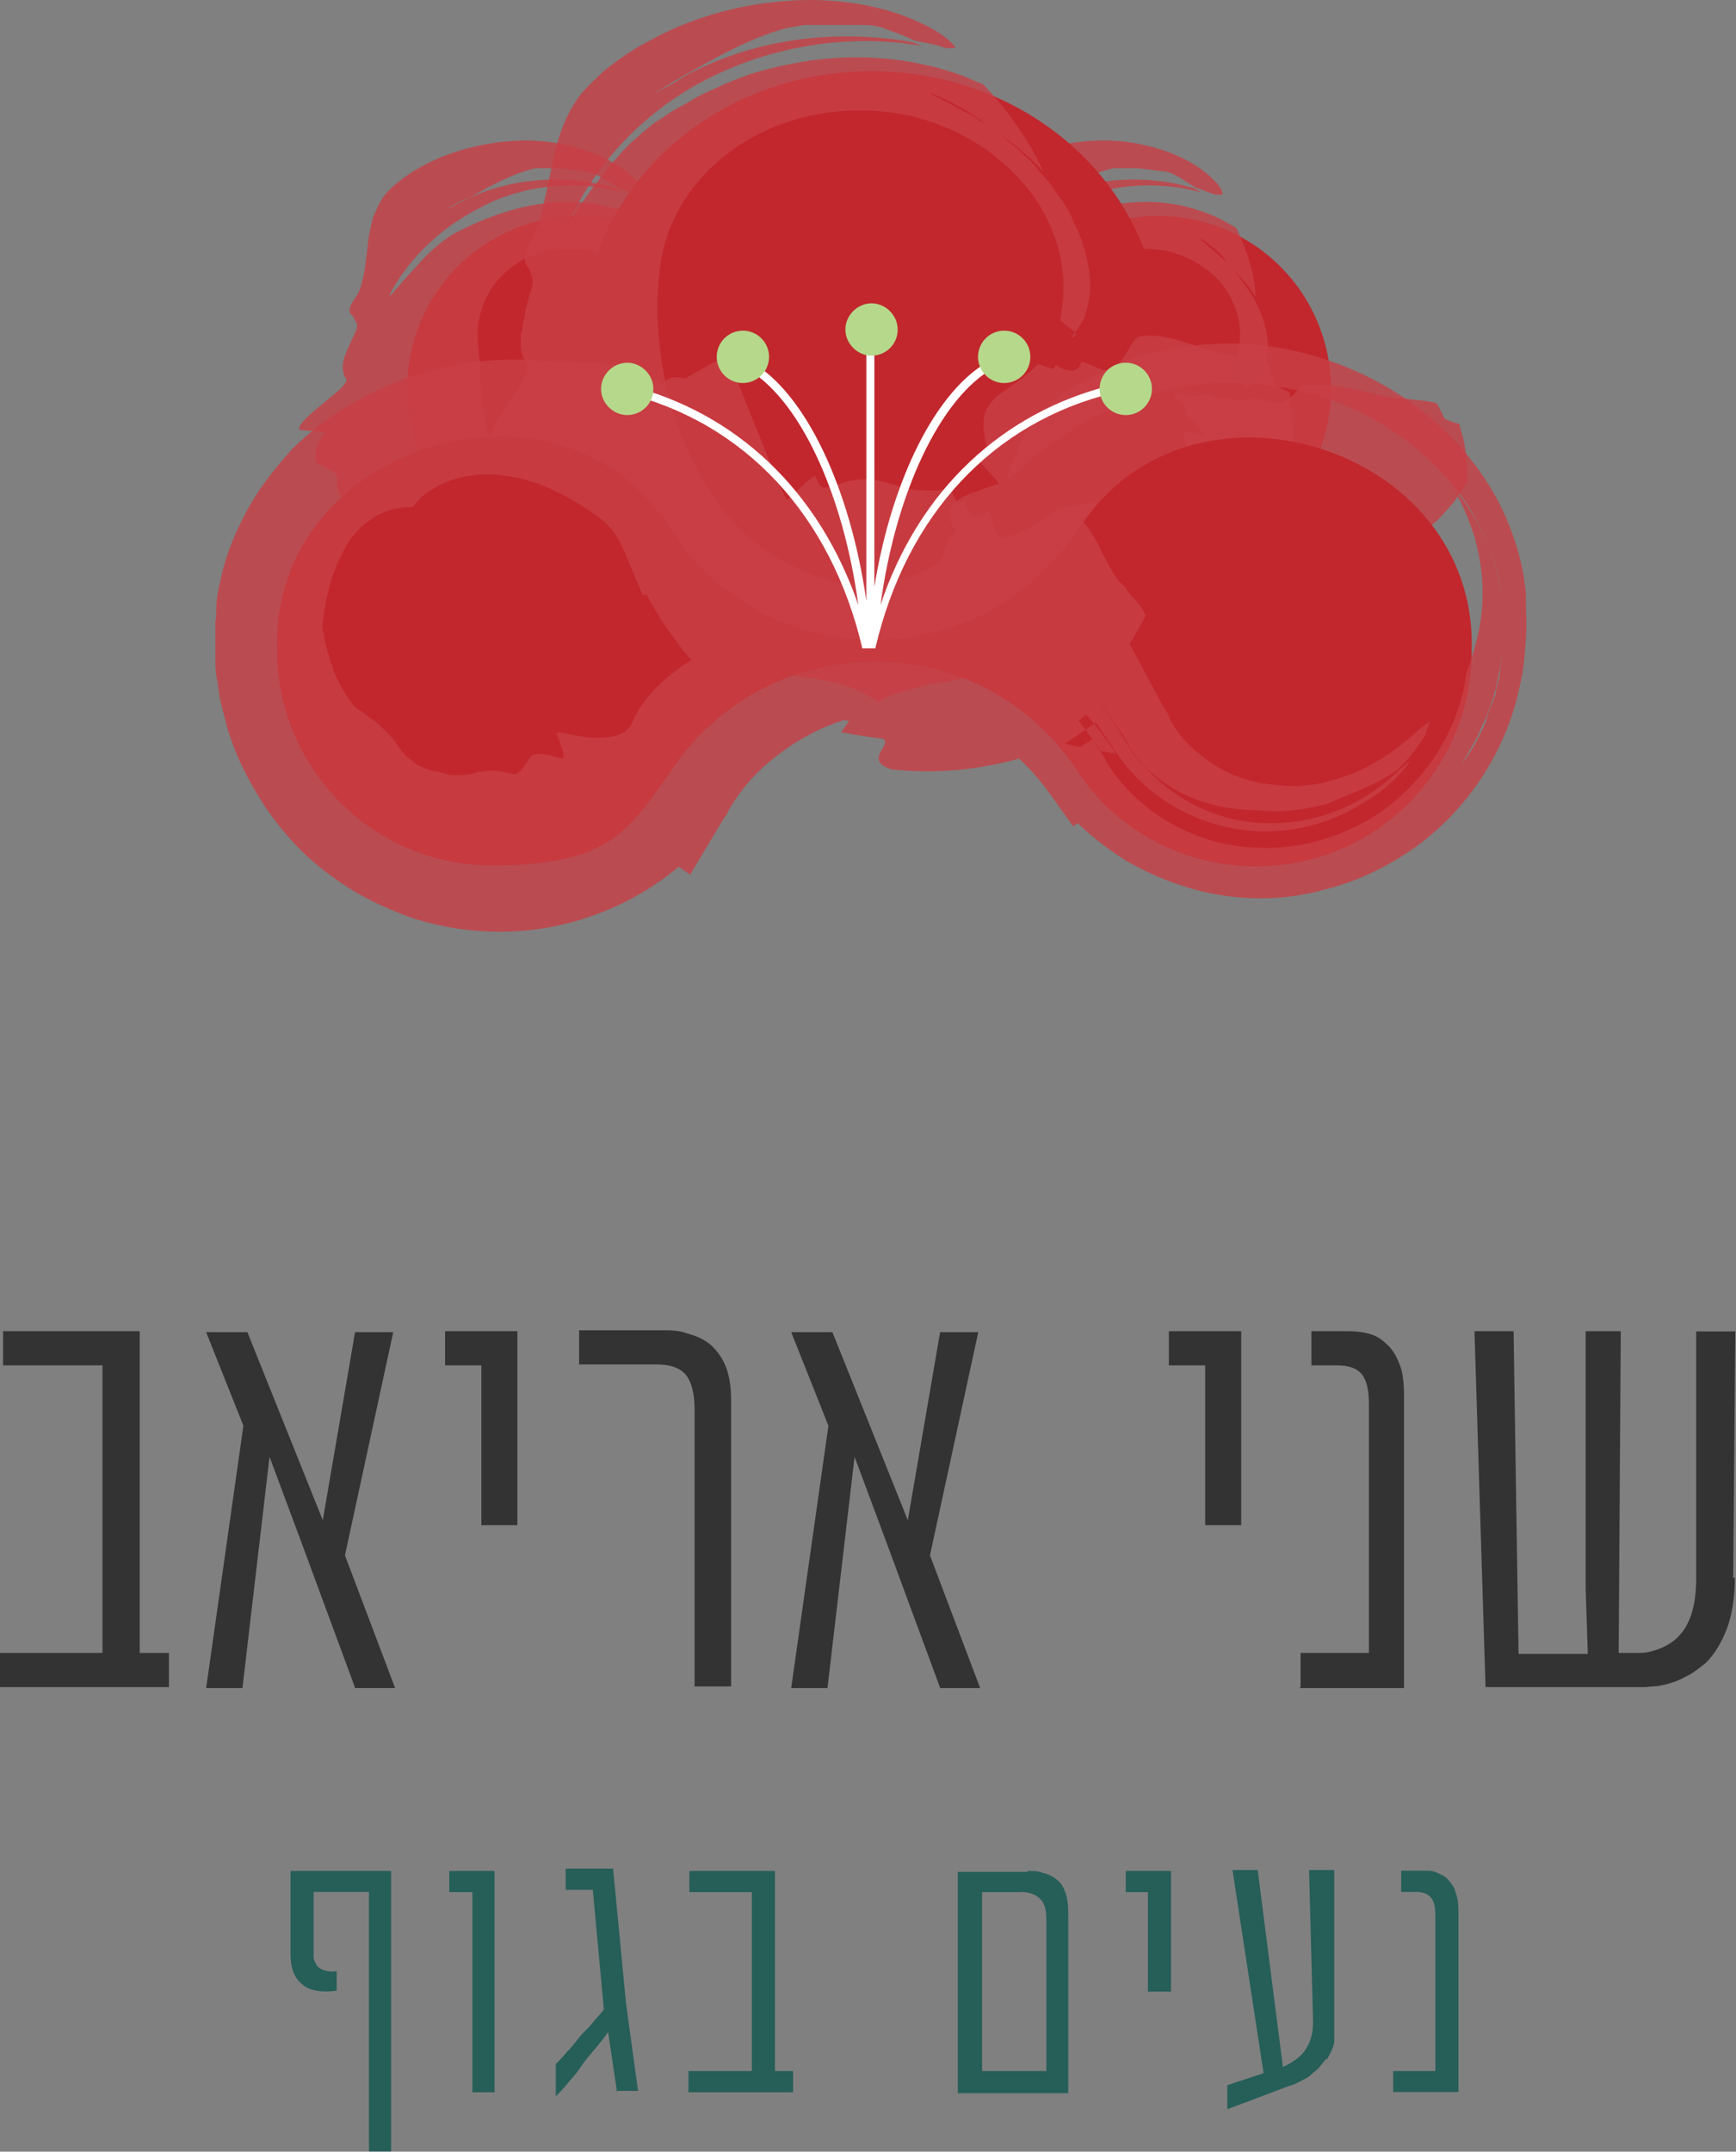 <?xml version="1.0" encoding="UTF-8"?>
<svg data-bbox="0 0.001 73.65 91.279" viewBox="0 0 73.68 91.29" xmlns="http://www.w3.org/2000/svg" data-type="color">
    <rect x="0" y="0" width="73.68" height="91.29" fill="#808080" stroke="none"/>
    <g>
        <path fill="#c1272d" d="M56.49 16.5a7.34 7.34 0 1 1-14.68 0 7.34 7.34 0 0 1 14.68 0" data-color="1"/>
        <path d="M52.81 16.5c.17-.09.34-.21.51-.34.17-.17.26-.34.34-.55.17-.43.21-.98.09-1.54s-.34-1.11-.64-1.58-.64-.9-.9-1.24c-.13-.13-.21-.21-.34-.3s-.21-.21-.3-.26c-.21-.17-.38-.34-.55-.47-.13-.13 0-.09.21.09.13.09.3.21.47.38s.34.34.51.6c.34.34.73.77 1.07 1.28 0-1.02-.43-2.09-.81-2.9-.21-.13-.47-.26-.68-.38-.26-.13-.47-.21-.73-.3-1.15-.43-2.39-.51-3.58-.34s-2.39.6-3.54 1.19c-.43.21-1.02.68-1.54 1.24-.26.3-.51.55-.73.81-.13.13-.21.26-.34.38-.09.13-.17.21-.3.3.47-.9 1.11-1.71 1.83-2.35.73-.68 1.58-1.19 2.47-1.62 1.79-.81 3.84-.94 5.67-.43L50.7 8c-1.96-.6-4.22-.51-6.23.38l-1.02.51q.51-.315 1.02-.51c.85-.47 1.71-.98 2.77-1.24h1.07c.34.04.73.09 1.02.13.26 0 .51.13.73.26s.47.3.68.43c.3.09.55.21.85.3h.3c0-.21-.17-.43-.43-.68s-.6-.51-1.07-.77c-.9-.47-2.18-.85-3.54-.85s-2.82.34-3.92.85-1.83 1.15-2.09 1.49c-.21.3-.34.6-.47.9-.09.34-.17.68-.21 1.02-.09.68-.13 1.37-.34 2.01-.13.43-.55.68-.43 1.07.13.09.21.3.3.47 0 .21-.13.43-.21.6-.09.21-.17.38-.26.6-.17.38-.21.77 0 1.11.09.21-.51.64-1.11 1.15-.6.47-1.07.98-.81 1.02.94.09 1.07.04.98.21-.13.13-.43.47-.34 1.11 0 .17.9.38.9.68-.04.55.13.85.38 1.07.26.26.64.47.98.85.68.51.85.94 1.15 1.32.26.38.6.73 1.49.68.04 0 .21 0 .47.09.13 0 .26.04.38.09.13 0 .26.04.43.09.55.13 1.07.13 1.07.13.64.43 1.32.43 1.88.47.26.04.55.09.81.26.26.13.51.34.81.68.73-.51 1.49-.55 2.3-.51.43 0 .85 0 1.28-.09.21 0 .43-.09.6-.13.17-.09.38-.17.51-.26.64-.43 1.15-.6 1.79-.68.3 0 .64-.09.98-.13s.73-.13 1.15-.3c.21-.13.34-.26.47-.38a.96.96 0 0 1 .43-.26c.17 0 .21-.3.26-.55 0-.3 0-.6.21-.73l.38.34.47-.47c.13-.13.26 0 .38.13.26.21.51.47.9.3.3-.26.55-.55.81-.85s.47-.64.68-1.02c0-.43-.04-.81-.09-1.24-.04-.38-.17-.81-.26-1.15-.21-.09-.47-.13-.64-.26a5 5 0 0 0-.34-.64c-.51-.13-1.07-.13-1.41-.21-.73 0-1.41-.26-2.09-.38-.68-.13-1.37-.21-2.01-.17-.38 0-.51.64-1.24.77-.21 0-.64-.17-1.15-.26 0 .21-.55.13-1.02 0-.04 0-.09.04-.09.04-.17 0-.68-.17-.68-.17-.34.09-.85.09-1.15 0-.17 0-.26-.04-.3 0-.04 0 0 .04.09.17.04.04.34.34.47.55.09.09-.17-.04-.21-.09.38.43.68.77.98 1.15-.13-.04-.3-.09-.47-.13-.13-.04-.26-.09-.34-.09s-.13.09-.09.26c0 .17.13.43.3.85-.13 0-.17.21-.17.47s-.04.47-.21.55c-.43.26-1.11.43-1.75.38-.38.09-.73-.09-1.02-.21-.13 0-.26-.09-.34-.13-.6-.26-1.07-.73-1.41-1.24-.3-.51-.47-1.07-.55-1.58-.09-.51-.13-1.02-.17-1.58 0-.55-.09-1.11-.13-1.83 0-.77.26-1.54.73-2.18.51-.64 1.19-1.11 1.96-1.32s1.58-.21 2.3 0c.73.21 1.32.6 1.79 1.02.47.47.73.98.9 1.49s.17.94.13 1.37c-.09.77-.38 1.19-.47 1.41.21.09.43.13.64.26v.21Z" fill="#c83f45" opacity=".8" data-color="2"/>
        <path fill="#c1272d" d="M43.05 15.9a7.34 7.34 0 1 1-14.68 0 7.34 7.34 0 0 1 14.68 0" data-color="1"/>
        <path fill="#c1272d" d="M31.96 16.5a7.34 7.34 0 1 1-14.68 0 7.34 7.34 0 0 1 14.68 0" data-color="1"/>
        <path d="M28.28 16.5c.17-.09.34-.21.51-.34.17-.17.26-.34.34-.55.17-.43.21-.98.09-1.54s-.34-1.11-.64-1.58-.64-.9-.9-1.24c-.13-.13-.21-.21-.34-.3s-.21-.21-.3-.26c-.21-.17-.38-.34-.55-.47-.13-.13 0-.09.21.09.13.09.3.21.47.38s.34.34.51.6c.34.34.73.77 1.07 1.28 0-1.02-.43-2.09-.81-2.9-.21-.13-.47-.26-.68-.38-.26-.13-.47-.21-.73-.3-1.15-.43-2.39-.51-3.58-.34s-2.39.6-3.54 1.19c-.43.21-1.02.68-1.54 1.24-.26.3-.51.55-.73.81-.13.13-.21.26-.34.38-.09.13-.17.21-.3.3.47-.9 1.11-1.71 1.83-2.35.73-.68 1.58-1.19 2.47-1.62 1.79-.81 3.84-.94 5.67-.43l-.3-.17c-1.96-.6-4.22-.51-6.23.38l-1.02.51q.51-.315 1.02-.51c.85-.47 1.71-.98 2.77-1.24h1.07c.34.04.73.09 1.02.13.26 0 .51.13.73.26s.47.3.68.43c.3.09.55.21.85.3h.3c0-.21-.17-.43-.43-.68s-.6-.51-1.07-.77c-.9-.47-2.18-.85-3.54-.85s-2.82.34-3.92.85c-1.11.51-1.83 1.15-2.09 1.49-.21.3-.34.6-.47.9-.09.34-.17.68-.21 1.02-.09.68-.13 1.37-.34 2.01-.13.43-.55.68-.43 1.07.13.09.21.3.3.47 0 .21-.13.43-.21.6-.09.21-.17.38-.26.6-.17.38-.21.77 0 1.11.09.21-.51.64-1.11 1.15-.6.47-1.07.98-.81 1.02.94.09 1.07.04.98.21-.13.13-.43.47-.34 1.11 0 .17.9.38.9.68-.04.55.13.85.38 1.07.26.26.64.47.98.85.68.51.85.94 1.15 1.32.26.38.6.73 1.49.68.04 0 .21 0 .47.09.13 0 .26.04.38.09.13 0 .26.04.43.09.55.13 1.07.13 1.07.13.64.43 1.32.43 1.88.47.26.04.55.09.81.26.26.13.51.34.81.68.73-.51 1.49-.55 2.3-.51.43 0 .85 0 1.28-.09.21 0 .43-.09.6-.13.17-.09.38-.17.51-.26.64-.43 1.15-.6 1.79-.68.3 0 .64-.09.98-.13s.73-.13 1.15-.3c.21-.13.34-.26.47-.38a.96.96 0 0 1 .43-.26c.17 0 .21-.3.26-.55 0-.3 0-.6.21-.73l.38.34.47-.47c.13-.13.26 0 .38.13.26.21.51.47.9.3.3-.26.55-.55.81-.85s.47-.64.68-1.02c0-.43-.04-.81-.09-1.24-.04-.38-.17-.81-.26-1.15-.21-.09-.47-.13-.64-.26a5 5 0 0 0-.34-.64c-.51-.13-1.07-.13-1.41-.21-.73 0-1.41-.26-2.09-.38-.68-.13-1.37-.21-2.01-.17-.38 0-.51.64-1.24.77-.21 0-.64-.17-1.15-.26 0 .21-.55.13-1.02 0-.04 0-.09.04-.09.04-.17 0-.68-.17-.68-.17-.34.09-.85.09-1.15 0-.17 0-.26-.04-.3 0-.04 0 0 .04.09.17.04.04.34.34.47.55.09.09-.17-.04-.21-.09.38.43.68.77.98 1.15-.13-.04-.3-.09-.47-.13-.13-.04-.26-.09-.34-.09s-.13.09-.09.26c0 .17.13.43.3.85-.13 0-.17.21-.17.47s-.04.47-.21.55c-.43.26-1.11.43-1.75.38-.38.09-.73-.09-1.02-.21-.13 0-.26-.09-.34-.13-.6-.26-1.07-.73-1.41-1.24-.3-.51-.47-1.07-.55-1.58s-.13-1.02-.17-1.58c0-.55-.09-1.11-.13-1.83 0-.77.26-1.54.73-2.18.51-.64 1.19-1.11 1.96-1.32s1.58-.21 2.3 0 1.32.6 1.79 1.02c.47.47.73.98.9 1.49s.17.94.13 1.37c-.09.77-.38 1.19-.47 1.41.21.09.43.13.64.26v.21Z" fill="#c83f45" opacity=".8" data-color="2"/>
        <path d="M49.23 14.28c0 6.23-5.5 13.35-12.24 13.35s-12.24-7.12-12.24-13.35 5.5-11.26 12.24-11.26 12.24 5.03 12.24 11.26" fill="#c1272d" data-color="1"/>
        <path d="M45.48 14.28c.17-.17.34-.43.51-.73.09-.17.09-.3.17-.51 0-.17.09-.38.09-.55.09-.81-.13-1.79-.51-2.73-.13-.21-.21-.47-.34-.73-.13-.21-.26-.47-.43-.68s-.3-.43-.47-.64-.34-.38-.51-.6q-.255-.315-.51-.51c-.17-.17-.34-.34-.51-.47-.38-.26-.68-.6-.98-.77-.26-.13-.47-.3-.68-.43s-.43-.21-.64-.34c-.09-.04-.21-.13-.3-.17l-.26-.13-.51-.26c-.26-.13-.09-.09.38.13.13.04.26.13.38.17.13.09.3.17.47.26s.34.21.55.34c.17.13.38.26.55.43.09.04.17.13.3.17.09.09.17.13.26.21.17.13.38.26.6.43.38.34.81.68 1.19 1.11-.64-1.45-1.66-2.77-2.56-3.71-.38-.13-.77-.34-1.19-.47s-.81-.26-1.24-.34c-1.88-.43-3.84-.43-5.76-.04-.47.09-.94.21-1.41.34s-.94.34-1.37.51c-.43.21-.9.38-1.32.64s-.9.47-1.28.77c-.17.09-.34.21-.51.34s-.38.3-.55.47c-.43.34-.81.77-1.19 1.24-.77.9-1.45 1.92-1.83 2.56 1.28-2.9 3.63-5.16 6.36-6.44s5.84-1.71 8.75-1.19c-.17-.04-.3-.13-.47-.17-3.07-.55-6.44-.21-9.43 1.32-.26.13-.47.3-.73.43-.26.17-.51.26-.77.43.21-.17.51-.3.73-.47.26-.13.51-.3.77-.43 1.28-.73 2.56-1.45 4.1-1.88.26-.04.51-.09.77-.13h2.39c.21 0 .38 0 .6.04.17.04.38.09.55.17.38.13.73.26 1.07.43.47.13.94.17 1.37.34h.43c-.21-.38-1.07-.98-2.43-1.45-1.37-.47-3.24-.73-5.16-.51-1.92.17-3.92.81-5.42 1.66-.77.38-1.37.85-1.88 1.24q-.705.645-1.02 1.02c-.6.77-.94 1.71-1.15 2.69-.21.94-.38 1.92-.68 2.86-.13.3-.26.6-.38.85-.13.26-.21.55-.13.81.13.09.21.38.3.64 0 .34-.13.64-.21.94-.09.34-.13.64-.21.94 0 .17-.04.3-.09.47v.43c0 .3.09.55.26.81.13.34-.38 1.02-.9 1.79-.47.73-.85 1.45-.55 1.45 1.96.04.51 0 .94 1.71 0 .21 1.02.51 1.11.9 0 .38.13.64.26.85s.26.38.43.55c.34.34.81.64 1.28 1.19.9.73 1.24 1.32 1.62 1.88.21.26.38.51.73.73.3.21.73.38 1.28.47.13 0 .94.34 1.71.6.38.13.77.21 1.07.3.13 0 .26.09.34.09h.13c.51.26.98.51 1.49.6.47.13.94.21 1.37.26.9.17 1.62.3 2.6.98.3-.17.55-.3.85-.38l.43-.13c.13 0 .3-.09.43-.13.3-.09.6-.13.9-.17s.6-.13.94-.17c.64-.09 1.28-.3 1.88-.47.3-.09.6-.26.85-.38.26-.13.55-.3.77-.47.43-.38.85-.64 1.24-.85.38-.26.77-.43 1.15-.55.77-.34 1.62-.6 2.56-1.19.51-.38.64-.81 1.07-.98.21-.09.3-.38.34-.77.04-.38.09-.77.3-.98l.38.38c.13-.17.43-.47.55-.64s.26-.04.38.09c.26.26.51.51.9.26.34-.38.64-.73.94-1.15.26-.43.51-.85.77-1.32 0-1.07 0-2.09-.17-3.16-.21-.09-.43-.17-.6-.34-.09-.3-.17-.6-.3-.9-.51-.21-1.07-.17-1.37-.3-.73-.04-1.41-.34-2.09-.55s-1.37-.38-2.01-.26c-.38.09-.55 1.11-1.32 1.45-.21.04-.64-.26-1.15-.38-.09.51-.64.43-1.07.13-.04.09-.13.17-.13.17-.17-.04-.64-.21-.64-.21-.09.13-.21.21-.34.34-.13.09-.26.21-.38.3-.26.21-.55.38-.77.55-.26.17-.47.38-.6.6-.17.21-.21.47-.21.73-.04.21.09.77.13 1.11 0 .17-.38.21-.47.26.26.43.68.77.98 1.19-.26.09-.55.17-.85.3-.3.09-.6.21-.81.34s-.38.3-.43.51c0 .26 0 .51.3.9-.3.13-.38.43-.47.68s-.21.6-.55.77c-.9.51-2.09.81-3.37.73-.34 0-.68 0-1.02-.13l-.51-.17-.26-.09c-.09 0-.17-.09-.26-.13-.26-.09-.47-.21-.68-.3a8 8 0 0 1-2.94-2.52 11.9 11.9 0 0 1-1.71-3.24c-.43-1.11-.68-2.22-.81-3.33s-.17-2.22 0-3.54.77-2.69 1.79-3.8c.98-1.07 2.3-1.92 3.71-2.35 1.41-.47 2.9-.55 4.27-.38s2.65.68 3.67 1.32 1.83 1.45 2.43 2.26c.55.81.9 1.66 1.07 2.35.34 1.45.09 2.43.04 2.9.21.17.43.34.68.55l-.13.17Z" fill="#c83f45" opacity=".8" data-color="2"/>
        <path d="M45.86 22.3c-.6.94-1.32 1.75-2.05 2.39-3.84 3.28-9.6 3.28-13.4 0-.73-.64-1.45-1.41-2.05-2.39-4.69-7.17-16.89-3.41-16.6 5.29 0 5.03 4.1 9.13 9.13 9.13s5.8-1.54 7.47-3.84c.6-.94 1.32-1.75 2.05-2.35 3.84-3.28 9.6-3.28 13.4 0 .73.64 1.45 1.41 2.05 2.39 1.66 2.35 4.39 3.84 7.47 3.84 5.03 0 9.13-4.1 9.13-9.13.3-8.7-11.9-12.46-16.6-5.29z" fill="#c1272d" data-color="1"/>
        <path d="M42.79 20.3c.3-.21.6-.47.9-.77.34-.26.68-.6 1.15-.85.81-.6 1.83-1.19 2.99-1.62s2.43-.73 3.75-.81c1.32-.04 2.65.09 3.97.43 2.56.68 4.91 2.26 6.4 4.27.73.98 1.24 2.09 1.54 3.11s.34 2.01.3 2.82c0 .3 0 .6-.04.85 0 .3-.09.55-.09.81s-.13.51-.17.77c0 .13-.04.26-.09.34 0 .13-.09.21-.13.34-.09.21-.17.43-.21.64-.09.21-.17.38-.26.55-.17.38-.38.68-.55.94-.34.47-.13.17.38-.73.13-.21.21-.51.38-.81.13-.3.26-.64.38-1.02.21-.77.38-1.71.47-2.73 0-.94-.13-2.01-.47-3.07-.34-1.11-.98-2.22-1.83-3.24.47.73.77 1.49 1.02 2.26.21.77.34 1.54.34 2.22.04 1.41-.34 2.6-.68 3.54-.17 1.37-.73 2.73-1.54 3.84-.85 1.15-1.92 2.09-3.16 2.69s-2.6.94-3.97.9c-1.37 0-2.69-.38-3.84-1.02s-2.13-1.58-2.82-2.69l-.55-.9-.98.64 1.58.3c-.26-.47-.6-.94-.94-1.41a9.2 9.2 0 0 0-1.71-1.75c-.34-.3-.77-.6-1.19-.9-.43-.26-.9-.51-1.37-.73-1.92-.9-4.05-1.11-5.38-1.19 2.18-.13 4.39.34 6.31 1.32s3.54 2.56 4.69 4.35l-2.18-.43 1.32-.9.85 1.24c1.32 2.01 3.63 3.28 6.1 3.37 1.24.04 2.43-.21 3.54-.73.55-.26 1.07-.6 1.58-.94.47-.38.94-.81 1.28-1.32l-.26.21-.26.21c-1.49 1.49-3.58 2.3-5.63 2.22-2.05-.04-3.92-1.02-5.2-2.47a4.5 4.5 0 0 1-.68-.9l-1.11-1.71-1.88 1.19 3.03.6c-.21-.38-.43-.73-.68-1.11.26.34.51.73.73 1.11l-3.07-.6 1.88-1.19 1.11 1.71c.21.3.43.64.68.9 1.19 1.24 2.86 1.88 4.65 1.92.55.04 1.15.09 1.79 0 .6-.09 1.24-.17 1.75-.43.9-.38 1.79-.68 2.6-1.28.47-.43.85-.94 1.19-1.49.04-.17.13-.38.21-.55-.38.17-.94.81-1.83 1.41-.21.13-.47.3-.73.43-.13.09-.26.13-.38.21-.13.04-.3.13-.43.17-.6.21-1.19.43-1.88.47-.64.09-1.32 0-1.96-.09-.64-.13-1.24-.34-1.75-.64s-.98-.68-1.37-1.07c-.38-.38-.64-.81-.85-1.24l-1.83-3.41-3.97 2.43 5.93 1.15c-.73-1.24-1.54-2.26-2.3-2.99-.38-.38-.77-.68-1.07-.94-.17-.13-.3-.26-.47-.34-.13-.09-.26-.17-.38-.21-1.54-.9-3.24-1.28-4.91-1.32s-3.33.17-5.08.47c-.3 0-.55.09-.85.13-.26.04-.55.09-.81.13-.51.13-.98.21-1.37.55 0 .21-.38.47-.73.77-1.02.51-2.05 1.07-2.94 1.71-.85.64-1.58 1.41-1.92 2.26-.09.21-.3.38-.55.6l3.8-.73-.47-.81-3.24 1.41c-.47.21-1.24.21-1.83.09-.6-.09-.98-.26-.9-.04.34.9.34 1.02.17.98-.21 0-.6-.26-1.19-.13-.09 0-.17.21-.34.43-.13.21-.34.43-.51.38-.6-.17-.94-.17-1.37-.09-.21 0-.43.13-.68.13h-.43c-.13 0-.3 0-.47-.09-.26-.04-.51-.09-.73-.17s-.38-.17-.55-.3c-.13-.13-.3-.21-.38-.34-.13-.13-.21-.26-.3-.38-.17-.26-.38-.47-.64-.73-.13-.13-.26-.26-.47-.38-.17-.13-.38-.3-.64-.47-.13-.09-.68-.81-.98-1.66 0-.13-.09-.21-.13-.34 0-.13-.04-.21-.09-.34-.04-.21-.13-.43-.13-.6s-.09-.34-.09-.43v-.17c.09-.73.21-1.32.38-1.88.09-.3.21-.55.3-.81.13-.26.26-.51.38-.73.6-.9 1.54-1.58 2.77-1.54.81-1.11 2.47-1.58 3.97-1.32.77.09 1.45.34 2.09.64s1.15.64 1.66.98c.64.43 1.02.98 1.24 1.54l.81 1.92 2.56-1.32-3.37-.64c.47.94.85 1.79 1.41 2.69.26.47.6.9.94 1.37s.81.94 1.32 1.41c.98.68 1.83.94 2.39 1.41.3.21.9.3 1.58.3s1.37-.04 1.92.09c-.13.17-.21.3-.34.47.38.09 1.19.21 1.58.26.38 0 .3.21.21.38-.21.34-.43.68.34.94 1.83.21 3.8.04 5.76-.55 1.75-.98 3.24-2.3 4.39-3.8-.09-.26-.17-.51-.13-.81.3-.47.55-.9.77-1.37-.21-.55-.68-.81-.85-1.19-.43-.34-.68-.9-.98-1.45-.26-.55-.55-1.11-.94-1.45h.17c.26-.26.43-.47.55-.77l-1.49.3c-.21 0-.55.3-1.07.64-.47.34-1.07.6-1.54.6-.26-.04-.26-.64-.51-1.11-.3.3-.55.3-.73.17-.17-.13-.26-.34-.3-.64-.17.09-.3.13-.3.13-.09-.17-.3-.64-.3-.64-.38.13-.81.13-1.19.09-.21 0-.38 0-.6-.09-.09 0-.17 0-.26-.04-.09 0-.17-.04-.26-.09-.17 0-.34-.09-.47-.13-.17-.04-.3-.04-.47-.09-.3 0-.55-.04-.9.04-.26 0-.77.26-1.19.3-.09 0-.21-.09-.26-.21s-.13-.26-.13-.3c-.43.26-.77.68-1.19 1.02-.3-.47-.55-1.15-.81-1.79l-1.75-4.35-5.33 2.99 7.04 1.32c-.68-1.28-1.71-2.35-2.6-2.9s-1.62-.64-1.83-.13c-1.11-.73-1.92-.85-2.73-.94-.38 0-.81 0-1.24-.04-.43 0-.94 0-1.58-.09-.81-.04-1.66 0-2.56.09-.9.13-1.79.34-2.65.64-1.75.6-3.5 1.62-4.95 3.03-.73.81-1.41 1.66-1.92 2.6s-.94 1.96-1.15 3.03c-.09.38-.17.77-.17 1.15 0 .17 0 .38-.04.55v1.54c0 .34 0 .64.09 1.02.04.34.09.68.17 1.02l.26.98c.38 1.28 1.02 2.47 1.75 3.54.77 1.07 1.66 2.01 2.69 2.73 1.02.77 2.18 1.32 3.37 1.75 2.39.77 4.99.81 7.42 0a11.7 11.7 0 0 0 6.02-4.48l-4.39.73 2.77 1.92 1.66-2.77c.55-.94 1.28-1.75 2.18-2.39.43-.34.94-.64 1.45-.9s1.11-.47 1.71-.64c.73-.17 1.45-.26 2.22-.21s1.49.21 2.26.47c.73.26 1.41.68 2.05 1.15.64.51 1.19 1.11 1.66 1.75l1.07 1.49 1.37-1.02-2.35-.43c.9 1.19 2.05 2.18 3.28 2.94 1.28.73 2.69 1.24 4.1 1.45 1.45.21 2.9.13 4.27-.26 1.41-.34 2.69-.98 3.84-1.79 2.3-1.66 3.88-4.14 4.44-6.83.17-.68.21-1.32.26-1.96s0-1.32 0-2.01c-.13-1.37-.55-2.65-1.15-3.84-1.24-2.35-3.16-4.05-5.16-5.12s-4.14-1.58-6.1-1.62c-.98 0-1.92.09-2.82.26s-1.71.43-2.39.77c-1.45.64-2.52 1.41-3.2 2.05-.26.38-.43.77-.64 1.15-.17.38-.34.81-.47 1.19l-.09.3Z" fill="#c83f45" opacity=".8" data-color="2"/>
        <path d="m47.31 16.67-.09-.34c-4.69 1.15-8.23 4.48-9.85 9.34.64-4.74 2.52-8.79 4.82-10.07l-.17-.3c-2.3 1.24-4.18 5.08-4.91 9.6V14.41h-.34V25.5c-.68-4.78-2.6-8.92-4.99-10.2l-.17.3c2.3 1.24 4.18 5.33 4.82 10.07-1.66-4.82-5.16-8.19-9.85-9.34l-.09.34c5.12 1.24 8.79 5.2 10.11 10.84h.55c1.32-5.67 4.99-9.6 10.11-10.84h.04Z" fill="#ffffff" data-color="3"/>
        <path fill="#b6d88b" d="M48.89 16.5a1.11 1.11 0 1 1-2.22 0 1.11 1.11 0 0 1 2.22 0" data-color="4"/>
        <path d="M27.73 16.5c0 .64-.51 1.11-1.11 1.11s-1.11-.51-1.11-1.11.51-1.11 1.11-1.11 1.11.51 1.11 1.11" fill="#b6d88b" data-color="4"/>
        <path fill="#b6d88b" d="M43.73 15.14a1.11 1.11 0 1 1-2.22 0 1.11 1.11 0 0 1 2.22 0" data-color="4"/>
        <path fill="#b6d88b" d="M32.64 15.14a1.11 1.11 0 1 1-2.22 0 1.11 1.11 0 0 1 2.22 0" data-color="4"/>
        <path d="M38.1 13.98c0 .64-.51 1.11-1.11 1.11s-1.11-.51-1.11-1.11.51-1.11 1.11-1.11 1.11.51 1.11 1.11" fill="#b6d88b" data-color="4"/>
        <path d="M14.29 83.65v.81c-.64.09-1.15 0-1.45-.26-.34-.26-.51-.68-.51-1.32v-3.5h4.27v11.9h-.94V80.27h-2.35v2.77c0 .13.09.26.13.34s.17.17.3.21.3.09.55.04Z" fill="#265e58" data-color="5"/>
        <path d="M20.05 88.77v-8.49h-.98v-.9h1.92v9.39z" fill="#265e58" data-color="5"/>
        <path d="m26.19 88.77-.38-2.56c-.17.26-.38.51-.6.77s-.43.51-.6.77-.38.47-.55.68-.34.38-.47.51v-1.37c.13-.13.3-.3.47-.51.17-.17.34-.38.51-.6s.38-.38.55-.6c.17-.21.34-.38.51-.6l-.47-5.08h-1.15v-.9h2.01l.55 5.72.51 3.71h-.94l.04.04Z" fill="#265e58" data-color="5"/>
        <path d="M29.22 88.77v-.9h2.69v-7.59h-2.65v-.9h3.63v8.49h.77v.9z" fill="#265e58" data-color="5"/>
        <path d="M43.64 79.38c.21 0 .43 0 .64.09.21.04.38.13.55.26s.3.3.38.55c.09.21.13.55.13.94v7.59h-4.69v-9.39h2.94l.04-.04Zm-.3.9h-1.66v7.59h2.73v-6.44c0-.43-.09-.73-.3-.9-.17-.17-.47-.26-.81-.26h.04Z" fill="#265e58" data-color="5"/>
        <path d="M48.72 84.5v-4.22h-.94v-.9h1.92v5.12z" fill="#265e58" data-color="5"/>
        <path d="M56.27 87.36c-.09.13-.21.26-.3.38-.13.13-.26.21-.38.34-.13.09-.3.17-.47.26s-.3.13-.43.17l-2.6.98v-1.02l1.54-.51-1.32-8.62h1.07l1.07 8.36c.43-.21.77-.43.98-.77s.3-.68.3-1.15l-.17-6.44h1.07v7.21c0 .3-.17.55-.3.81h-.04Z" fill="#265e58" data-color="5"/>
        <path d="M59.13 88.77v-.9h1.79V81.3c0-.34-.04-.6-.17-.77s-.34-.26-.64-.26h-.64v-.9h.98c.21 0 .38 0 .55.09s.34.13.47.3.26.3.3.51c.09.21.13.51.13.81v7.68h-2.77Z" fill="#265e58" data-color="5"/>
        <path d="M0 71.58v-1.45h4.35v-12.2H.13v-1.45h5.8v13.65h1.24v1.45z" fill="#333333" data-color="6"/>
        <path d="m15.06 71.58-2.3-6.23-1.32-3.54-1.15 9.81H8.75l1.58-11.13-1.58-3.97h1.75l3.2 7.98 1.37-7.98h1.62l-2.05 9.47 2.13 5.63h-1.71z" fill="#333333" data-color="6"/>
        <path d="M20.43 64.71v-6.78h-1.54v-1.45h3.07v8.23h-1.54Z" fill="#333333" data-color="6"/>
        <path d="M29.48 71.58V59.81c0-.68-.13-1.19-.38-1.49-.26-.3-.68-.43-1.24-.43h-3.28v-1.45h3.5c.38 0 .73 0 1.07.13.34.09.64.21.94.43.26.21.51.51.68.9.17.38.26.9.26 1.49v12.16h-1.58l.04.04Z" fill="#333333" data-color="6"/>
        <path d="m39.89 71.58-2.3-6.23-1.32-3.54-1.15 9.81h-1.54l1.58-11.13-1.58-3.97h1.75l3.2 7.98 1.37-7.98h1.62l-2.05 9.47 2.13 5.63h-1.71z" fill="#333333" data-color="6"/>
        <path d="M51.15 64.71v-6.78h-1.54v-1.45h3.07v8.23h-1.54Z" fill="#333333" data-color="6"/>
        <path d="M55.2 71.58v-1.45h2.9V59.55c0-.55-.09-.98-.3-1.24s-.55-.38-1.07-.38h-1.07v-1.45h1.58c.34 0 .64.04.94.13s.51.26.73.47.38.51.51.85.17.81.17 1.32v12.37h-4.44l.04-.04Z" fill="#333333" data-color="6"/>
        <path d="M73.63 66.93c0 .9-.13 1.62-.34 2.18-.21.55-.51 1.07-.9 1.45-.21.17-.43.34-.64.47-.26.13-.47.26-.73.34-.26.09-.47.13-.68.17-.21 0-.38.04-.55.04h-6.74l-.47-15.1h1.66l.21 13.69h2.94l-.09-2.73V56.48h1.49l-.09 13.65h.9c.21 0 .47-.04.81-.17s.6-.3.81-.51c.51-.51.77-1.32.77-2.47V56.49h1.66l-.09 10.45h.04Z" fill="#333333" data-color="6"/>
    </g>
</svg>
